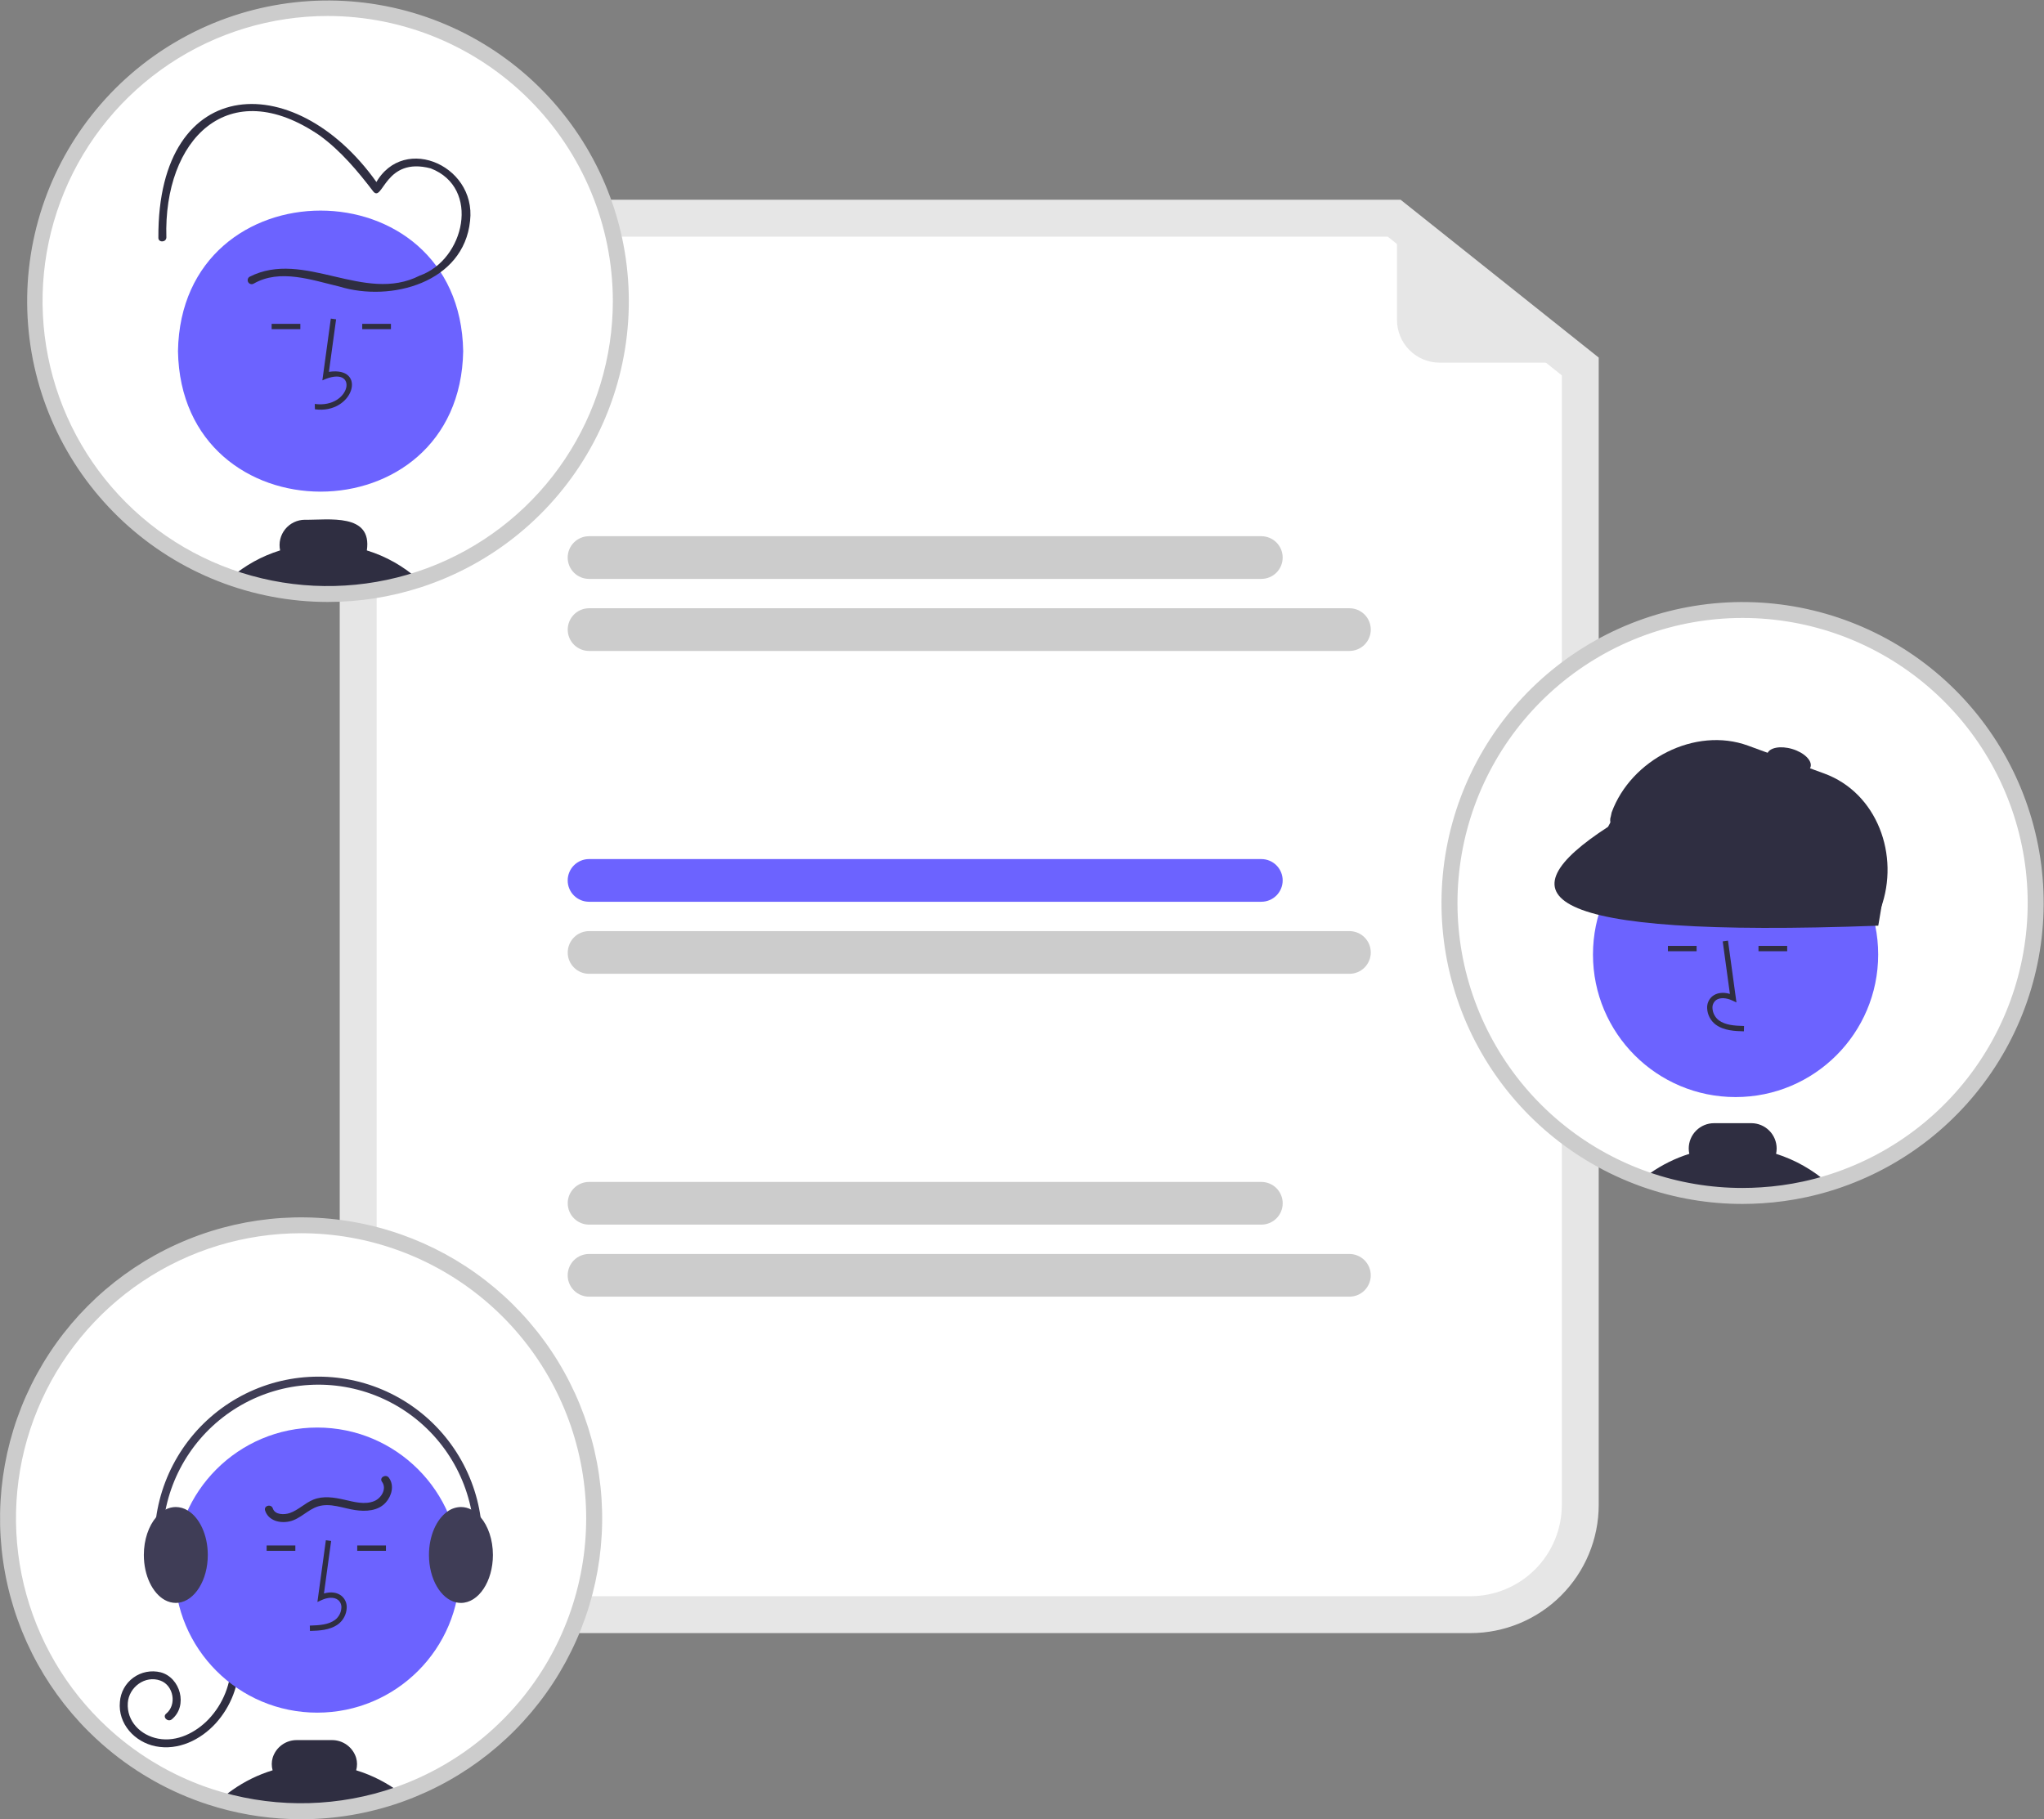 <svg width="364" height="324" viewBox="0 0 364 324" fill="none" xmlns="http://www.w3.org/2000/svg">
<rect x="0" y="0" width="364" height="324" fill="#808080" stroke="none"/>
<g clip-path="url(#clip0_2989_25740)">
<path d="M261.868 290.853H83.335C77.281 290.847 71.477 288.439 67.196 284.159C62.915 279.879 60.507 274.077 60.5 268.024V58.408C60.507 52.355 62.915 46.552 67.196 42.273C71.477 37.993 77.281 35.585 83.335 35.578H249.431L284.704 63.685V268.024C284.697 274.077 282.289 279.879 278.008 284.159C273.727 288.439 267.923 290.847 261.868 290.853Z" fill="#E6E6E6"/>
<path d="M83.34 42.15C79.028 42.155 74.895 43.87 71.846 46.917C68.798 49.965 67.083 54.097 67.078 58.408V268.024C67.083 272.334 68.798 276.466 71.846 279.514C74.895 282.562 79.028 284.276 83.34 284.281H261.873C266.184 284.276 270.317 282.562 273.366 279.514C276.415 276.466 278.129 272.334 278.134 268.024V66.852L247.136 42.15H83.34Z" fill="white"/>
<path d="M224.619 103.101H104.901C104.401 103.102 103.906 103.004 103.444 102.813C102.982 102.622 102.563 102.342 102.209 101.989C101.855 101.636 101.575 101.217 101.384 100.755C101.192 100.294 101.094 99.799 101.094 99.299C101.094 98.8 101.192 98.305 101.384 97.844C101.575 97.382 101.855 96.963 102.209 96.61C102.563 96.257 102.982 95.977 103.444 95.786C103.906 95.595 104.401 95.497 104.901 95.498H224.619C225.628 95.498 226.595 95.898 227.308 96.611C228.021 97.324 228.422 98.291 228.422 99.299C228.422 100.308 228.021 101.275 227.308 101.988C226.595 102.701 225.628 103.101 224.619 103.101Z" fill="#CCCCCC"/>
<path d="M240.309 115.932H104.904C104.405 115.932 103.91 115.834 103.449 115.643C102.988 115.452 102.568 115.172 102.215 114.819C101.862 114.466 101.582 114.046 101.391 113.585C101.2 113.124 101.102 112.63 101.102 112.13C101.102 111.631 101.2 111.137 101.391 110.675C101.582 110.214 101.862 109.795 102.215 109.442C102.568 109.089 102.988 108.809 103.449 108.618C103.91 108.427 104.405 108.329 104.904 108.329H240.309C240.808 108.329 241.303 108.427 241.764 108.618C242.226 108.809 242.645 109.089 242.998 109.442C243.351 109.795 243.631 110.214 243.822 110.675C244.013 111.137 244.112 111.631 244.112 112.13C244.112 112.63 244.013 113.124 243.822 113.585C243.631 114.046 243.351 114.466 242.998 114.819C242.645 115.172 242.226 115.452 241.764 115.643C241.303 115.834 240.808 115.932 240.309 115.932Z" fill="#CCCCCC"/>
<path d="M224.619 160.602H104.901C104.401 160.603 103.906 160.505 103.444 160.314C102.982 160.123 102.563 159.843 102.209 159.49C101.855 159.137 101.575 158.718 101.384 158.256C101.192 157.795 101.094 157.3 101.094 156.8C101.094 156.301 101.192 155.806 101.384 155.345C101.575 154.883 101.855 154.464 102.209 154.111C102.563 153.758 102.982 153.478 103.444 153.287C103.906 153.096 104.401 152.998 104.901 152.999H224.619C225.628 152.999 226.595 153.399 227.308 154.112C228.021 154.825 228.422 155.792 228.422 156.8C228.422 157.809 228.021 158.776 227.308 159.489C226.595 160.202 225.628 160.602 224.619 160.602Z" fill="#6C63FF"/>
<path d="M240.309 173.433H104.904C104.405 173.433 103.91 173.335 103.449 173.144C102.988 172.952 102.568 172.672 102.215 172.319C101.862 171.966 101.582 171.547 101.391 171.086C101.2 170.625 101.102 170.13 101.102 169.631C101.102 169.132 101.2 168.638 101.391 168.176C101.582 167.715 101.862 167.296 102.215 166.943C102.568 166.59 102.988 166.31 103.449 166.119C103.91 165.928 104.405 165.829 104.904 165.829H240.309C240.808 165.829 241.303 165.928 241.764 166.119C242.226 166.31 242.645 166.59 242.998 166.943C243.351 167.296 243.631 167.715 243.822 168.176C244.013 168.638 244.112 169.132 244.112 169.631C244.112 170.13 244.013 170.625 243.822 171.086C243.631 171.547 243.351 171.966 242.998 172.319C242.645 172.672 242.226 172.952 241.764 173.144C241.303 173.335 240.808 173.433 240.309 173.433Z" fill="#CCCCCC"/>
<path d="M224.623 218.103H104.904C103.896 218.103 102.928 217.703 102.215 216.99C101.502 216.277 101.102 215.31 101.102 214.301C101.102 213.293 101.502 212.326 102.215 211.613C102.928 210.9 103.896 210.5 104.904 210.5H224.623C225.631 210.5 226.598 210.9 227.312 211.613C228.025 212.326 228.425 213.293 228.425 214.301C228.425 215.31 228.025 216.277 227.312 216.99C226.598 217.703 225.631 218.103 224.623 218.103Z" fill="#CCCCCC"/>
<path d="M240.305 230.934H104.901C104.401 230.934 103.906 230.837 103.444 230.646C102.982 230.455 102.563 230.175 102.209 229.822C101.855 229.469 101.575 229.05 101.384 228.588C101.192 228.126 101.094 227.632 101.094 227.132C101.094 226.633 101.192 226.138 101.384 225.676C101.575 225.215 101.855 224.796 102.209 224.442C102.563 224.089 102.982 223.809 103.444 223.619C103.906 223.428 104.401 223.33 104.901 223.33H240.305C241.314 223.33 242.281 223.731 242.994 224.444C243.707 225.157 244.108 226.124 244.108 227.132C244.108 228.14 243.707 229.107 242.994 229.82C242.281 230.533 241.314 230.934 240.305 230.934Z" fill="#CCCCCC"/>
<path d="M284.017 64.59H256.387C255.388 64.59 254.399 64.393 253.476 64.011C252.553 63.629 251.715 63.069 251.009 62.363C250.303 61.657 249.742 60.819 249.36 59.896C248.978 58.974 248.781 57.985 248.781 56.987V36.585C248.781 36.495 248.806 36.408 248.854 36.332C248.901 36.257 248.969 36.196 249.05 36.157C249.13 36.118 249.22 36.103 249.309 36.112C249.397 36.122 249.482 36.157 249.552 36.212L284.312 63.742C284.39 63.804 284.446 63.888 284.473 63.982C284.501 64.077 284.498 64.178 284.466 64.271C284.434 64.364 284.373 64.445 284.292 64.502C284.212 64.559 284.116 64.59 284.017 64.59Z" fill="#E6E6E6"/>
<path d="M110.563 53.605C110.563 63.925 107.502 74.014 101.766 82.595C96.031 91.176 87.879 97.865 78.342 101.814C68.804 105.764 58.309 106.797 48.185 104.784C38.06 102.77 28.759 97.8 21.46 90.503C14.16 83.205 9.189 73.907 7.175 63.785C5.161 53.663 6.194 43.171 10.145 33.636C14.096 24.101 20.786 15.951 29.369 10.217C37.953 4.483 48.044 1.423 58.367 1.423C72.209 1.427 85.483 6.927 95.27 16.712C105.058 26.497 110.559 39.767 110.563 53.605Z" fill="white"/>
<path d="M82.486 62.533C81.915 95.906 32.261 95.901 31.695 62.532C32.265 29.161 81.92 29.166 82.486 62.533Z" fill="#6C63FF"/>
<path d="M56.081 72.892L56.055 71.943C62.596 72.816 64.004 64.712 57.408 67.742L58.913 56.741L59.854 56.87L58.573 66.228C65.518 65.194 62.949 73.84 56.081 72.892Z" fill="#2F2E41"/>
<path d="M69.619 57.677H64.508V58.625H69.619V57.677Z" fill="#2F2E41"/>
<path d="M53.486 57.677H48.375V58.625H53.486V57.677Z" fill="#2F2E41"/>
<path d="M65.328 98.03C66.325 91.308 58.453 92.636 54.286 92.57C53.615 92.572 52.952 92.724 52.346 93.015C51.741 93.305 51.208 93.727 50.786 94.25C50.364 94.772 50.064 95.382 49.908 96.036C49.752 96.689 49.743 97.369 49.883 98.025C46.658 99.022 43.672 100.669 41.109 102.864C51.91 106.629 63.647 106.759 74.529 103.234C71.876 100.852 68.736 99.077 65.328 98.03Z" fill="#2F2E41"/>
<path d="M45.157 50.526C49.863 47.806 55.571 49.892 60.432 51.033C69.656 53.867 82.59 50.318 83.712 39.334C84.879 29.118 70.9 23.424 66.433 33.592L67.733 33.422C53.244 11.894 28.039 12.71 28.205 42.308C28.151 43.222 29.575 43.219 29.628 42.307C29.094 24.866 40.64 12.943 56.962 24.152C60.697 26.877 63.719 30.485 66.504 34.14C68.204 36.045 68.573 27.843 76.709 29.991C85.662 33.459 82.741 46.276 74.738 49.09C64.85 54.14 54.141 44.348 44.438 49.296C44.282 49.395 44.17 49.55 44.127 49.729C44.083 49.909 44.11 50.098 44.204 50.258C44.297 50.417 44.448 50.534 44.626 50.584C44.804 50.634 44.994 50.613 45.157 50.526Z" fill="#2F2E41"/>
<path d="M58.365 107.209C44.886 107.198 31.906 102.108 22.015 92.953C12.124 83.799 6.048 71.253 4.999 57.819C3.949 44.384 8.004 31.048 16.355 20.47C24.705 9.892 36.737 2.849 50.051 0.746C63.365 -1.356 76.982 1.636 88.187 9.126C99.392 16.616 107.362 28.053 110.506 41.157C113.65 54.26 111.738 68.067 105.151 79.824C98.564 91.581 87.786 100.423 74.967 104.588C69.605 106.331 64.002 107.216 58.365 107.209ZM58.365 2.846C48.321 2.845 38.502 5.821 30.151 11.399C21.799 16.977 15.289 24.905 11.445 34.181C7.601 43.458 6.595 53.666 8.554 63.514C10.513 73.362 15.349 82.409 22.451 89.509C29.553 96.609 38.602 101.444 48.453 103.402C58.304 105.361 68.514 104.355 77.793 100.512C87.072 96.669 95.003 90.161 100.582 81.811C106.161 73.462 109.138 63.646 109.137 53.605C109.122 40.147 103.768 27.246 94.249 17.73C84.731 8.214 71.826 2.862 58.365 2.846Z" fill="#CCCCCC"/>
<path d="M362.518 160.814C362.518 171.829 359.033 182.562 352.56 191.477C346.088 200.391 336.961 207.03 326.485 210.443C326.171 210.543 325.858 210.643 325.54 210.738C324.183 211.155 322.807 211.511 321.407 211.814C318.874 212.364 316.303 212.721 313.716 212.882C312.591 212.958 311.46 212.996 310.323 212.996C304.447 213.001 298.612 212.013 293.065 210.073C292.904 210.016 292.743 209.96 292.586 209.903C283.599 206.658 275.676 201.009 269.679 193.573C263.682 186.136 259.842 177.197 258.577 167.728C257.312 158.26 258.67 148.626 262.505 139.877C266.339 131.127 272.502 123.598 280.322 118.109C288.142 112.62 297.318 109.382 306.852 108.748C316.386 108.113 325.911 110.107 334.389 114.512C342.868 118.917 349.974 125.564 354.934 133.728C359.894 141.893 362.517 151.262 362.518 160.814Z" fill="white"/>
<path d="M309.075 195.386C323.1 195.386 334.47 184.02 334.47 169.998C334.47 155.977 323.1 144.61 309.075 144.61C295.049 144.61 283.68 155.977 283.68 169.998C283.68 184.02 295.049 195.386 309.075 195.386Z" fill="#6C63FF"/>
<path d="M310.557 183.677L310.584 182.728C308.818 182.679 307.262 182.569 306.092 181.714C305.76 181.458 305.488 181.134 305.293 180.763C305.098 180.393 304.985 179.984 304.962 179.566C304.942 179.311 304.98 179.054 305.075 178.816C305.17 178.578 305.318 178.365 305.509 178.193C306.286 177.538 307.535 177.75 308.445 178.167L309.231 178.527L307.725 167.526L306.785 167.655L308.065 177.013C306.828 176.649 305.682 176.806 304.897 177.469C304.595 177.732 304.358 178.061 304.205 178.431C304.052 178.8 303.987 179.2 304.014 179.6C304.041 180.161 304.192 180.71 304.454 181.208C304.716 181.706 305.084 182.14 305.532 182.481C307.035 183.579 308.988 183.633 310.557 183.677Z" fill="#2F2E41"/>
<path d="M302.135 168.462H297.023V169.411H302.135V168.462Z" fill="#2F2E41"/>
<path d="M318.267 168.462H313.156V169.411H318.267V168.462Z" fill="#2F2E41"/>
<path d="M316.287 205.491C316.355 205.179 316.39 204.861 316.392 204.542C316.39 203.348 315.914 202.202 315.069 201.358C314.224 200.513 313.079 200.038 311.884 200.036H305.241C304.046 200.037 302.9 200.512 302.055 201.357C301.209 202.202 300.734 203.347 300.733 204.542C300.733 204.863 300.768 205.183 300.837 205.496C298.33 206.286 295.959 207.459 293.81 208.973C293.392 209.262 292.98 209.575 292.586 209.903C292.743 209.96 292.904 210.017 293.065 210.073C298.612 212.013 304.447 213.001 310.323 212.996C311.462 212.996 312.593 212.958 313.716 212.882C316.303 212.721 318.874 212.364 321.407 211.814C322.807 211.511 324.183 211.155 325.54 210.738C322.855 208.363 319.704 206.576 316.287 205.491Z" fill="#2F2E41"/>
<path d="M315.437 212.279C314.821 212.325 314.228 212.533 313.719 212.882C316.306 212.721 318.877 212.364 321.41 211.814L315.437 212.279Z" fill="#2F2E41"/>
<path d="M332.105 163.967L287.988 147.832C287.754 147.747 287.539 147.616 287.356 147.447C287.172 147.278 287.024 147.075 286.919 146.849C286.814 146.623 286.754 146.379 286.744 146.13C286.733 145.881 286.772 145.632 286.858 145.398L287.007 144.693C290.452 135.277 301.872 129.352 311.29 132.796L324.866 137.761C334.284 141.206 338.377 152.355 334.932 161.77L334.539 162.837C334.454 163.071 334.323 163.286 334.154 163.469C333.985 163.653 333.782 163.801 333.556 163.906C333.33 164.011 333.085 164.07 332.836 164.081C332.587 164.091 332.339 164.053 332.105 163.967Z" fill="#2F2E41"/>
<path d="M334.487 164.862C272.997 167.131 267.624 159.407 286.359 147.261L290.334 139.949L335.886 156.552L334.487 164.862Z" fill="#2F2E41"/>
<path d="M322.426 136.603C322.765 135.474 321.311 134.039 319.178 133.398C317.045 132.757 315.04 133.153 314.701 134.282C314.361 135.411 315.815 136.846 317.948 137.487C320.082 138.128 322.086 137.732 322.426 136.603Z" fill="#2F2E41"/>
<path d="M310.322 214.419C304.286 214.425 298.292 213.41 292.594 211.417L292.099 211.24C280.164 206.928 270.146 198.524 263.826 187.523C257.506 176.521 255.294 163.635 257.583 151.156C259.872 138.678 266.514 127.415 276.328 119.372C286.142 111.329 298.491 107.026 311.18 107.229C323.868 107.431 336.074 112.127 345.625 120.48C355.177 128.833 361.455 140.302 363.344 152.847C365.233 165.393 362.61 178.202 355.941 188.995C349.273 199.789 338.991 207.869 326.924 211.797C326.587 211.904 326.269 212.005 325.947 212.101C324.599 212.516 323.169 212.888 321.708 213.205C319.104 213.769 316.462 214.136 313.802 214.302C312.66 214.379 311.486 214.419 310.322 214.419ZM310.322 110.056C298.375 110.057 286.811 114.27 277.663 121.954C268.516 129.638 262.372 140.3 260.311 152.065C258.251 163.831 260.406 175.946 266.397 186.279C272.388 196.613 281.833 204.504 293.069 208.564L293.539 208.731C298.933 210.618 304.608 211.579 310.322 211.572C311.422 211.572 312.532 211.535 313.619 211.462C316.137 211.305 318.64 210.958 321.106 210.423C322.487 210.124 323.839 209.772 325.121 209.377C325.439 209.283 325.74 209.187 326.042 209.091C337.534 205.348 347.315 197.63 353.625 187.324C359.935 177.018 362.361 164.799 360.467 152.865C358.573 140.931 352.482 130.063 343.291 122.216C334.099 114.369 322.409 110.057 310.322 110.056Z" fill="#CCCCCC"/>
<path d="M1.422 270.395C1.413 277.263 2.764 284.065 5.398 290.409C8.032 296.752 11.896 302.511 16.767 307.354C17.176 307.757 17.593 308.161 18.015 308.554C20.559 310.93 23.335 313.045 26.3 314.868C26.87 315.219 27.439 315.556 28.023 315.883C31.022 317.573 34.182 318.96 37.456 320.025C38.02 320.21 38.595 320.385 39.169 320.547C49.576 323.53 60.652 323.219 70.875 319.655C71.075 319.584 71.274 319.512 71.468 319.441C80.443 316.177 88.349 310.515 94.328 303.07C100.306 295.625 104.127 286.683 105.375 277.218C106.622 267.753 105.249 258.127 101.404 249.388C97.559 240.649 91.389 233.132 83.568 227.655C75.746 222.178 66.571 218.951 57.042 218.326C47.513 217.7 37.994 219.7 29.523 224.108C21.052 228.515 13.953 235.162 8.998 243.323C4.043 251.484 1.423 260.848 1.422 270.395Z" fill="white"/>
<path d="M42.594 295.972C42.619 300.014 41.129 303.92 38.416 306.918C35.733 309.863 31.737 311.816 27.705 311.008C23.993 310.264 20.976 307.02 21.352 303.095C21.415 302.245 21.662 301.419 22.076 300.674C22.491 299.93 23.063 299.284 23.753 298.783C24.442 298.282 25.233 297.937 26.069 297.773C26.906 297.609 27.768 297.629 28.596 297.832C32.123 298.747 33.528 303.829 30.589 306.214C29.884 306.786 28.871 305.785 29.583 305.208C31.526 303.631 30.925 300.181 28.581 299.316C25.85 298.309 22.958 300.475 22.761 303.266C22.529 306.574 25.064 309.066 28.173 309.652C31.536 310.287 34.87 308.566 37.15 306.191C39.761 303.432 41.203 299.77 41.17 295.972C41.177 295.787 41.255 295.612 41.387 295.484C41.52 295.356 41.697 295.284 41.882 295.284C42.067 295.284 42.244 295.356 42.377 295.484C42.51 295.612 42.587 295.787 42.594 295.972Z" fill="#2F2E41"/>
<path d="M56.496 305.019C70.522 305.019 81.891 293.652 81.891 279.63C81.891 265.609 70.522 254.242 56.496 254.242C42.471 254.242 31.101 265.609 31.101 279.63C31.101 293.652 42.471 305.019 56.496 305.019Z" fill="#6C63FF"/>
<path d="M55.198 290.463L55.172 289.514C56.937 289.465 58.494 289.355 59.663 288.5C59.995 288.244 60.268 287.92 60.463 287.549C60.658 287.179 60.77 286.77 60.793 286.352C60.814 286.097 60.775 285.84 60.68 285.602C60.586 285.364 60.437 285.151 60.246 284.979C59.47 284.324 58.221 284.536 57.31 284.953L56.525 285.313L58.031 274.312L58.971 274.441L57.69 283.799C58.927 283.435 60.074 283.592 60.859 284.255C61.16 284.518 61.397 284.847 61.55 285.217C61.703 285.586 61.769 285.986 61.742 286.386C61.714 286.947 61.564 287.496 61.301 287.994C61.039 288.492 60.671 288.926 60.223 289.267C58.721 290.365 56.767 290.419 55.198 290.463Z" fill="#2F2E41"/>
<path d="M68.728 275.248H63.617V276.197H68.728V275.248Z" fill="#2F2E41"/>
<path d="M52.596 275.248H47.484V276.197H52.596V275.248Z" fill="#2F2E41"/>
<path d="M39.172 320.546C49.579 323.53 60.655 323.219 70.878 319.655C71.078 319.584 71.277 319.512 71.472 319.441C69.063 317.583 66.338 316.176 63.429 315.286C63.634 314.556 63.631 313.784 63.419 313.056C63.131 312.134 62.553 311.329 61.771 310.761C60.989 310.194 60.044 309.894 59.077 309.906H52.89C51.925 309.893 50.982 310.192 50.201 310.759C49.42 311.326 48.844 312.13 48.558 313.051C48.346 313.781 48.342 314.555 48.548 315.286C45.986 316.07 43.564 317.257 41.374 318.801C40.932 319.109 40.505 319.432 40.093 319.769C39.779 320.02 39.471 320.281 39.172 320.546Z" fill="#2F2E41"/>
<path d="M76.391 276.937C76.391 281.216 78.497 284.764 81.235 285.381C81.514 285.443 81.799 285.475 82.085 285.476C85.221 285.476 87.779 281.648 87.779 276.937C87.779 274.205 86.92 271.771 85.587 270.21C85.124 269.65 84.554 269.187 83.911 268.849C83.347 268.554 82.721 268.4 82.085 268.398C81.211 268.409 80.362 268.694 79.66 269.214C77.729 270.58 76.391 273.526 76.391 276.937Z" fill="#3F3D56"/>
<path d="M25.617 276.937C25.617 280.618 27.174 283.759 29.356 284.959C29.954 285.293 30.626 285.471 31.311 285.476C31.463 285.476 31.616 285.466 31.767 285.447C34.69 285.101 37.005 281.42 37.005 276.937C37.005 273.346 35.52 270.267 33.423 269.01C32.788 268.616 32.058 268.405 31.311 268.398C30.675 268.4 30.048 268.554 29.484 268.849C28.84 269.189 28.269 269.653 27.805 270.215C26.476 271.776 25.617 274.209 25.617 276.937Z" fill="#3F3D56"/>
<path d="M29.714 284.14C29.827 284.14 29.938 284.113 30.038 284.062C30.139 284.01 30.226 283.935 30.292 283.843C30.358 283.752 30.401 283.646 30.418 283.534C30.434 283.422 30.424 283.308 30.388 283.201C29.028 279.157 28.619 274.853 29.192 270.626C29.766 266.398 31.307 262.359 33.696 258.823C36.085 255.287 39.257 252.35 42.966 250.239C46.675 248.128 50.821 246.901 55.082 246.653C59.342 246.404 63.603 247.141 67.532 248.806C71.461 250.472 74.954 253.02 77.738 256.254C80.522 259.488 82.522 263.32 83.584 267.453C84.645 271.586 84.74 275.907 83.859 280.082C83.84 280.174 83.838 280.268 83.856 280.36C83.873 280.452 83.908 280.539 83.959 280.617C84.01 280.696 84.076 280.763 84.153 280.816C84.23 280.869 84.317 280.906 84.408 280.925C84.5 280.944 84.594 280.946 84.686 280.928C84.778 280.911 84.866 280.876 84.944 280.825C85.022 280.774 85.09 280.708 85.143 280.631C85.195 280.554 85.233 280.467 85.252 280.376C86.178 275.986 86.08 271.443 84.964 267.097C83.848 262.752 81.745 258.723 78.818 255.322C75.891 251.922 72.22 249.242 68.088 247.491C63.957 245.74 59.477 244.966 54.998 245.227C50.518 245.488 46.159 246.779 42.26 248.999C38.36 251.218 35.025 254.307 32.514 258.024C30.002 261.742 28.383 265.989 27.78 270.434C27.177 274.88 27.608 279.404 29.039 283.656C29.087 283.797 29.178 283.92 29.299 284.006C29.419 284.093 29.565 284.14 29.714 284.14Z" fill="#3F3D56"/>
<path d="M69.253 263.181C70.259 264.553 69.763 266.403 68.704 267.586C67.325 269.125 65.126 269.222 63.218 268.937C61.075 268.616 58.803 267.613 56.635 268.289C54.786 268.865 53.468 270.541 51.547 270.962C49.844 271.335 47.808 270.841 47.211 269.027C46.924 268.155 48.298 267.781 48.584 268.648C48.97 269.822 50.638 269.799 51.593 269.474C53.124 268.953 54.304 267.685 55.809 267.079C57.583 266.365 59.508 266.688 61.315 267.094C63.017 267.478 64.977 268.046 66.673 267.33C67.928 266.8 68.927 265.131 68.024 263.899C67.482 263.16 68.717 262.449 69.253 263.181Z" fill="#2F2E41"/>
<path d="M53.618 324C48.597 324.004 43.6 323.302 38.775 321.914C38.208 321.755 37.612 321.573 37.013 321.377C33.651 320.283 30.406 318.858 27.325 317.124C26.747 316.8 26.167 316.458 25.554 316.08C22.508 314.207 19.657 312.034 17.044 309.594C16.613 309.192 16.185 308.779 15.768 308.367C7.549 300.175 2.211 289.538 0.556 278.053C-1.099 266.569 1.018 254.858 6.589 244.68C12.16 234.501 20.884 226.405 31.451 221.607C42.019 216.809 53.858 215.568 65.19 218.072C76.522 220.575 86.737 226.687 94.298 235.49C101.859 244.292 106.359 255.31 107.121 266.887C107.884 278.465 104.868 289.977 98.527 299.695C92.186 309.413 82.862 316.811 71.956 320.779C71.76 320.85 71.557 320.923 71.354 320.995C65.654 322.99 59.657 324.006 53.618 324ZM53.618 219.637C43.569 219.637 33.747 222.619 25.394 228.204C17.041 233.788 10.534 241.725 6.696 251.01C2.857 260.294 1.861 270.508 3.833 280.359C5.805 290.21 10.656 299.254 17.773 306.346C18.167 306.735 18.575 307.129 18.987 307.514C21.462 309.825 24.162 311.882 27.047 313.656C27.628 314.014 28.174 314.336 28.72 314.642C31.638 316.285 34.711 317.635 37.896 318.671C38.459 318.856 39.016 319.025 39.554 319.176C49.68 322.081 60.458 321.779 70.405 318.312L70.98 318.105C82.198 314.022 91.618 306.12 97.587 295.785C103.556 285.449 105.691 273.342 103.619 261.589C101.547 249.836 95.399 239.188 86.255 231.516C77.111 223.844 65.555 219.638 53.618 219.637Z" fill="#CCCCCC"/>
</g>
<defs>
<clipPath id="clip0_2989_25740">
<rect width="363.945" height="324" fill="white"/>
</clipPath>
</defs>
</svg>
